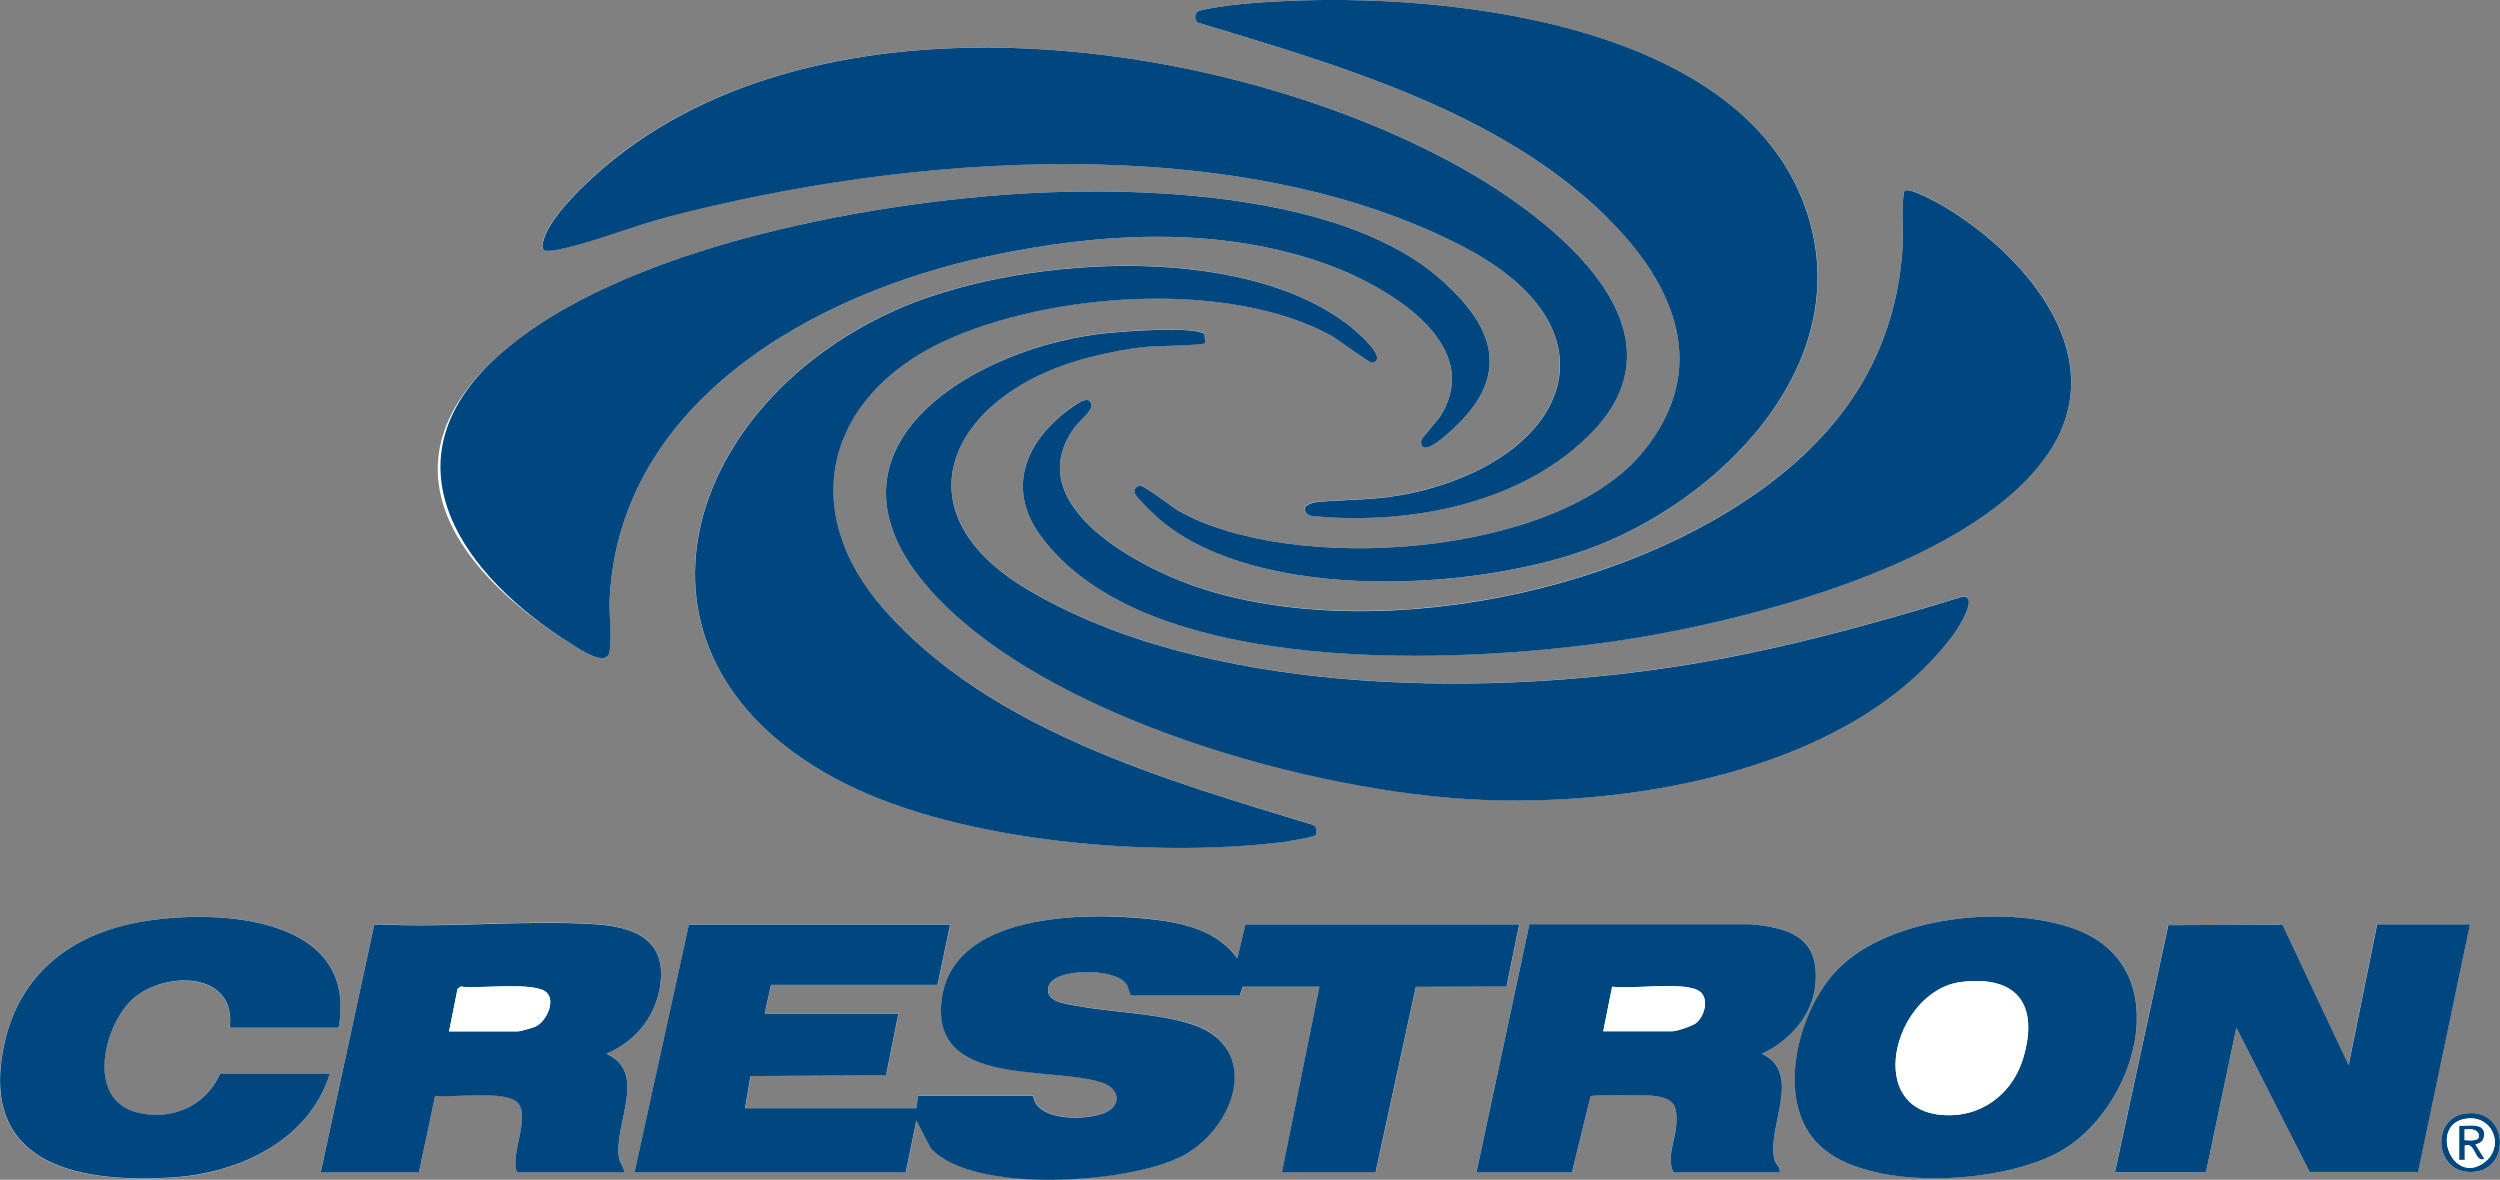 <?xml version="1.0" encoding="UTF-8"?>
<svg id="Crestron" xmlns="http://www.w3.org/2000/svg" viewBox="0 0 154.08 72.71">
  <rect x="0" y="0" width="154.08" height="72.71" fill="#808080" stroke="none"/>
  <defs>
    <style>
      .cls-1 {
        fill: #004780;
        isolation: isolate;
      }

      .cls-2 {
        fill: #fff;
      }
    </style>
  </defs>
  <g id="Nm6GDe">
    <g>
      <path class="cls-2" d="M99.07,13.42c4.22,4.16,6.42,9.41,2.1,14.55-5.38,6.38-21.52,7.45-28.49,3.53-.44-.25-2.15-1.58-2.39-1.56-.28.02-.43.24-.31.52.1.23,1.25,1.34,1.52,1.57,6.14,5.2,19.88,4.41,26.98,1.59,8.21-3.25,16.39-11.93,12.59-21.36C106.4.71,86.75-.78,76.22.28c-.4.04-2.16.28-2.4.43-.2.12-.2.54,0,.68,8.74,2.65,18.6,5.47,25.25,12.03ZM80.58,31.68c.13.12.4.13.57.14,5.93.51,12.83-.83,17.04-5.28,6.34-6.68-3.36-13.65-8.74-16.54-14.66-7.88-39.71-11.21-52.93.93-1,.92-2.77,2.67-3.06,3.98-.04.2-.05.33.05.51.22.05.45.03.67-.01,2.04-.36,4.81-1.49,6.96-2.05,14.81-3.86,34.99-5.41,48.97,1.8,9.88,5.1,6.68,12.94-2.86,15.16-2.19.51-3.84.43-6,.6-.35.03-1.21.24-.68.75ZM111.29,27.92c-8.7,8.21-25.69,11.93-37.06,8.4-3.71-1.16-11.54-5.1-8.01-9.99.27-.37,1.1-1,1.04-1.38-.1-.58-.71-.17-.98,0-2.86,1.89-4.39,4.93-2.19,7.99,6.42,8.94,25.99,7.97,35.63,6.54,7.8-1.16,22.29-4.78,26.72-11.86,3.73-5.96-1.88-12.18-6.9-15.06-.36-.21-1.87-1.03-2.17-.81-.23,1.05-.05,2.21-.1,3.3-.27,5.11-2.3,9.39-5.98,12.86ZM64.71,11.85c-10.02.36-26.44,3.22-34.06,10.13s-2.03,13.61,4.58,17.72c.49.31,2.2,1.5,2.35.41.13-.98-.07-2.27,0-3.31.67-12.12,12.68-18.73,23.29-21,6.87-1.47,14.26-1.92,20.96.51,3.45,1.25,9.66,4.72,7.02,9.22-.2.34-1.25,1.47-1.26,1.61-.1,1.07,1.24-.07,1.55-.33,3.98-3.4,3.25-6.46-.44-9.67-5.66-4.93-16.79-5.55-23.99-5.29ZM81.09,51.46c.05-.22.07-.53-.17-.63-9.15-2.78-19.87-5.86-26.42-13.25-5.44-6.15-3.57-13.19,3.67-16.56,6.44-3,17.54-3.83,23.89-.33.4.22,2.35,1.68,2.49,1.65,1.13-.21-1.12-2.05-1.42-2.29-6.7-5.23-20.64-4.26-28.05-.9-13.31,6.04-17.87,21.68-2.97,29.15,7.22,3.62,18.99,4.57,26.94,3.59.28-.03,1.95-.31,2.03-.44ZM74.28,21.14l-.04-.54c-.07-.11-.34-.16-.47-.18-1.16-.23-4.07-.04-5.35.08-8.13.74-18.92,7.03-11.11,15.82,7.04,7.92,23.77,12.55,34.07,12.97,9.64.39,23-1.95,29.08-10.28.24-.32,1.5-2.29.51-2.25-5.92,1.82-11.92,3.45-18.06,4.37-12.16,1.83-28.74,1.62-39.57-4.8-8.24-4.88-4.65-11.87,3.15-14.14,1.25-.36,2.83-.69,4.12-.82.53-.05,3.57-.08,3.67-.24ZM20.87,63.34c1.24-6.83-7.28-7.34-12-6.56S.88,60.26.12,65.08c-1.08,6.91,5.08,7.83,10.47,7.5,4.09-.25,8.41-2.23,9.72-6.38h-6.76c-.91,1.99-3,2.89-5.12,2.37-3.14-.78-2.07-5.36-.27-6.98,1.92-1.74,6.43-1.77,5.99,1.76h6.71ZM56.48,68.29h-10.55l.33-1.98,8.36-.05.76-3.8h-8.24l.39-1.76h10.26s.78-3.73.78-3.73h-16.1l-3.35,15.27h16.71l.66-3.19.88,1.7c2.59,2.85,12.17,2.15,15.39.55s5.18-6.74.7-8.18c-2.12-.68-4.87-.72-7.11-1.14-.67-.13-2.01-.24-1.71-1.21.34-1.13,4.15-1.14,4.8-.12.11.17.18.68.31.7h6.67s.18-.55.18-.55h4.73l-2.31,11.43h5.77l2.48-11.42,5.59-.02.78-3.83h-16.87l-.5,2.09c-1.25-1.73-3.42-2.2-5.44-2.42-4.02-.42-12.16-.36-12.79,5.01s6.77,4.01,9.94,5.09c1,.34,1.17,1.3.24,1.79-1.05.54-4.34.65-4.54-1.02h-7.08s-.11.78-.11.78ZM113.24,59.76c-2.51,2.59-4,8.54-.8,11.1s11.02,2.07,14.5.12c4.69-2.62,7.31-11.22,1.13-13.65-4.17-1.64-11.59-.92-14.83,2.43ZM19.77,72.24h6.05l1-4.71c1.11.11,4.25-.34,5.04.38.91.83-.44,3.23,0,4.33h6.6c.02-.33-.24-.53-.3-.85-.39-2.08,1.83-5.27-.79-6.46,1.67-.71,2.9-2.08,3.26-3.88.6-2.95-1.26-3.91-3.87-4.09-4.35-.3-9.03.23-13.42,0l-.28.05-3.29,15.22ZM91,72.24h5.88l1.15-4.68c.15-.11,3.26-.09,3.69-.05,1.42.13,1.7.51,1.58,1.91-.07.89-.61,1.99-.15,2.82h6.54c.05-.32-.23-.47-.31-.74-.56-1.95,1.78-5.36-.79-6.57,1.68-.78,3.13-2.37,3.3-4.29.25-2.86-1.55-3.45-4.01-3.68h-13.62s-3.26,15.27-3.26,15.27ZM130.35,72.24h5.61l1.87-8.9,4.52,8.88h6.67s3.2-15.25,3.2-15.25h-5.72l-1.76,8.68-4.08-8.66-7.03.03-3.29,15.22ZM151.87,68.64c-2.07.35-1.82,3.71.51,3.59,2.47-.12,2.2-4.05-.51-3.59Z"/>
      <path class="cls-1" d="M56.48,68.29l.11-.77h7.08c.2,1.66,3.49,1.55,4.54,1.01.93-.48.76-1.44-.24-1.79-3.17-1.08-10.58.31-9.94-5.09s8.78-5.43,12.79-5.01c2.02.21,4.19.68,5.44,2.42l.5-2.09h16.87l-.78,3.83-5.59.02-2.48,11.42h-5.77l2.31-11.43h-4.73l-.18.55h-6.67c-.12-.03-.2-.54-.31-.7-.65-1.02-4.46-1.02-4.8.12-.29.97,1.05,1.08,1.71,1.21,2.23.42,4.99.45,7.11,1.14,4.48,1.45,2.6,6.55-.7,8.18s-12.81,2.3-15.39-.55l-.88-1.7-.66,3.19h-16.71l3.35-15.27h16.1l-.78,3.72h-10.26s-.39,1.77-.39,1.77h8.24l-.76,3.8-8.36.05-.33,1.98h10.55Z"/>
      <path class="cls-1" d="M80.58,31.68c-.52-.51.33-.72.68-.75,2.16-.17,3.8-.09,6-.6,9.54-2.23,12.74-10.06,2.86-15.16-13.98-7.22-34.16-5.66-48.97-1.8-2.15.56-4.92,1.69-6.96,2.05-.22.04-.45.06-.67.01-.1-.18-.1-.31-.05-.51.29-1.31,2.06-3.07,3.06-3.98,13.23-12.15,38.27-8.82,52.93-.93,5.38,2.89,15.07,9.86,8.74,16.54-4.22,4.44-11.11,5.79-17.04,5.28-.17-.01-.45-.02-.57-.14Z"/>
      <path class="cls-1" d="M74.28,21.14c-.1.16-3.13.18-3.67.24-1.3.13-2.87.46-4.12.82-7.81,2.27-11.39,9.26-3.15,14.14,10.84,6.42,27.42,6.62,39.57,4.8,6.14-.92,12.14-2.55,18.06-4.37.99-.05-.27,1.92-.51,2.25-6.08,8.32-19.44,10.67-29.08,10.28-10.31-.41-27.03-5.04-34.07-12.97-7.81-8.79,2.97-15.08,11.11-15.82,1.28-.12,4.19-.31,5.35-.08.14.03.4.08.47.18l.04.54Z"/>
      <path class="cls-1" d="M99.07,13.42c-6.65-6.56-16.51-9.38-25.25-12.03-.2-.14-.21-.55,0-.68.24-.15,2-.39,2.4-.43,10.54-1.06,30.19.43,34.84,11.98,3.8,9.44-4.38,18.11-12.59,21.36-7.1,2.82-20.84,3.61-26.98-1.59-.27-.23-1.42-1.33-1.52-1.57-.12-.28.03-.5.31-.52.25-.02,1.95,1.31,2.39,1.56,6.97,3.92,23.11,2.85,28.49-3.53,4.33-5.14,2.12-10.39-2.1-14.55Z"/>
      <path class="cls-1" d="M81.09,51.46c-.08.13-1.75.4-2.03.44-7.95.98-19.72.03-26.94-3.59-14.9-7.47-10.35-23.11,2.97-29.15,7.41-3.36,21.35-4.33,28.05.9.3.23,2.54,2.08,1.42,2.29-.15.03-2.1-1.43-2.49-1.65-6.35-3.5-17.45-2.67-23.89.33-7.24,3.37-9.11,10.41-3.67,16.56,6.55,7.4,17.27,10.47,26.42,13.25.24.1.21.4.17.63Z"/>
      <path class="cls-1" d="M111.29,27.92c3.68-3.48,5.71-7.76,5.98-12.86.06-1.09-.13-2.25.1-3.3.3-.22,1.81.61,2.17.81,5.02,2.88,10.62,9.1,6.9,15.06-4.43,7.08-18.92,10.7-26.72,11.86-9.64,1.43-29.21,2.4-35.63-6.54-2.2-3.06-.67-6.1,2.19-7.99.27-.18.89-.59.98,0,.06.38-.77,1.01-1.04,1.38-3.53,4.89,4.3,8.83,8.01,9.99,11.36,3.54,28.36-.18,37.06-8.4Z"/>
      <path class="cls-1" d="M64.71,11.85c7.2-.26,18.33.37,23.99,5.29,3.69,3.21,4.42,6.27.44,9.67-.3.26-1.65,1.4-1.55.33.01-.13,1.06-1.26,1.26-1.61,2.64-4.5-3.58-7.97-7.02-9.22-6.71-2.43-14.09-1.98-20.96-.51-10.61,2.27-22.62,8.88-23.29,21-.06,1.03.14,2.33,0,3.31-.14,1.09-1.86-.1-2.35-.41-6.62-4.12-11.82-11.15-4.58-17.72,7.61-6.91,24.03-9.77,34.06-10.13Z"/>
      <polygon class="cls-1" points="130.35 72.24 133.64 57.02 140.67 56.99 144.75 65.65 146.51 56.97 152.23 56.97 149.03 72.23 142.35 72.23 137.83 63.34 135.96 72.24 130.35 72.24"/>
      <path class="cls-1" d="M91,72.24l3.26-15.28h13.62c2.47.23,4.26.83,4.01,3.69-.17,1.92-1.61,3.51-3.3,4.29,2.57,1.21.23,4.61.79,6.57.08.27.36.42.31.74h-6.54c-.46-.82.08-1.92.15-2.82.12-1.4-.16-1.78-1.58-1.91-.43-.04-3.54-.06-3.69.05l-1.15,4.68h-5.88ZM98.81,63.56h4.23c.3,0,1.22-.31,1.48-.5.54-.41.84-1.53.22-1.97-.89-.62-4.21-.1-5.38-.28l-.55,2.75Z"/>
      <path class="cls-1" d="M19.77,72.24l3.29-15.22.28-.05c4.39.23,9.06-.29,13.42,0,2.61.18,4.47,1.14,3.87,4.09-.37,1.8-1.59,3.17-3.26,3.88,2.62,1.19.4,4.38.79,6.46.06.32.32.52.3.85h-6.6c-.45-1.1.9-3.5,0-4.33-.79-.72-3.93-.26-5.04-.38l-1,4.71h-6.05ZM27.68,63.56h4.23c.15,0,.95-.22,1.12-.31.64-.32,1.22-1.53.66-2.08-.7-.7-4.24-.21-5.3-.37l-.19.14-.52,2.61Z"/>
      <path class="cls-1" d="M113.24,59.76c3.24-3.35,10.66-4.07,14.83-2.43,6.18,2.44,3.56,11.04-1.13,13.65-3.49,1.95-11.28,2.46-14.5-.12s-1.71-8.52.8-11.1ZM120.88,60.52c-4.24.51-6.22,8.39-.59,8.21,2.14-.07,3.81-1.52,4.4-3.52.97-3.28-.35-5.11-3.82-4.69Z"/>
      <path class="cls-1" d="M20.87,63.34h-6.71c.43-3.53-4.07-3.5-5.99-1.76-1.8,1.63-2.87,6.2.27,6.98,2.11.53,4.21-.37,5.12-2.37h6.76c-1.31,4.15-5.63,6.12-9.72,6.38-5.39.33-11.55-.59-10.47-7.5.75-4.82,4.06-7.52,8.74-8.29s13.24-.28,12,6.56Z"/>
      <path class="cls-1" d="M151.87,68.64c2.71-.46,2.98,3.47.51,3.59-2.33.12-2.58-3.24-.51-3.59ZM151.87,68.97c-2.12.44-.74,4.04,1.18,2.72,1.39-.95.6-3.09-1.18-2.72Z"/>
      <path class="cls-2" d="M98.81,63.56l.55-2.75c1.18.18,4.5-.35,5.38.28.62.44.31,1.56-.22,1.97-.26.19-1.18.5-1.48.5h-4.23Z"/>
      <path class="cls-2" d="M27.68,63.56l.52-2.61.19-.14c1.06.16,4.61-.33,5.3.37.56.55-.02,1.76-.66,2.08-.17.09-.97.31-1.12.31h-4.23Z"/>
      <path class="cls-2" d="M120.88,60.52c3.47-.42,4.79,1.42,3.82,4.69-.59,1.99-2.27,3.45-4.4,3.52-5.64.18-3.66-7.7.59-8.21Z"/>
      <path class="cls-2" d="M151.87,68.97c1.78-.37,2.57,1.77,1.18,2.72-1.92,1.32-3.3-2.28-1.18-2.72ZM151.57,69.39v2.09h.33s0-.88,0-.88c.7-.25.6,1.06,1.21.82l-.55-.88s.55-.02.54-.65c-.01-.72-1.05-.46-1.53-.5Z"/>
      <path class="cls-1" d="M151.57,69.39c.48.04,1.52-.22,1.53.5,0,.63-.56.6-.54.65l.55.88c-.61.24-.51-1.08-1.21-.82v.88s-.33,0-.33,0v-2.09ZM151.9,70.27c.3,0,.99.12.87-.37-.16-.36-.53-.3-.87-.29v.66Z"/>
      <path class="cls-2" d="M151.9,70.27v-.66c.34-.01.7-.07.87.29.13.49-.57.37-.87.37Z"/>
    </g>
  </g>
</svg>